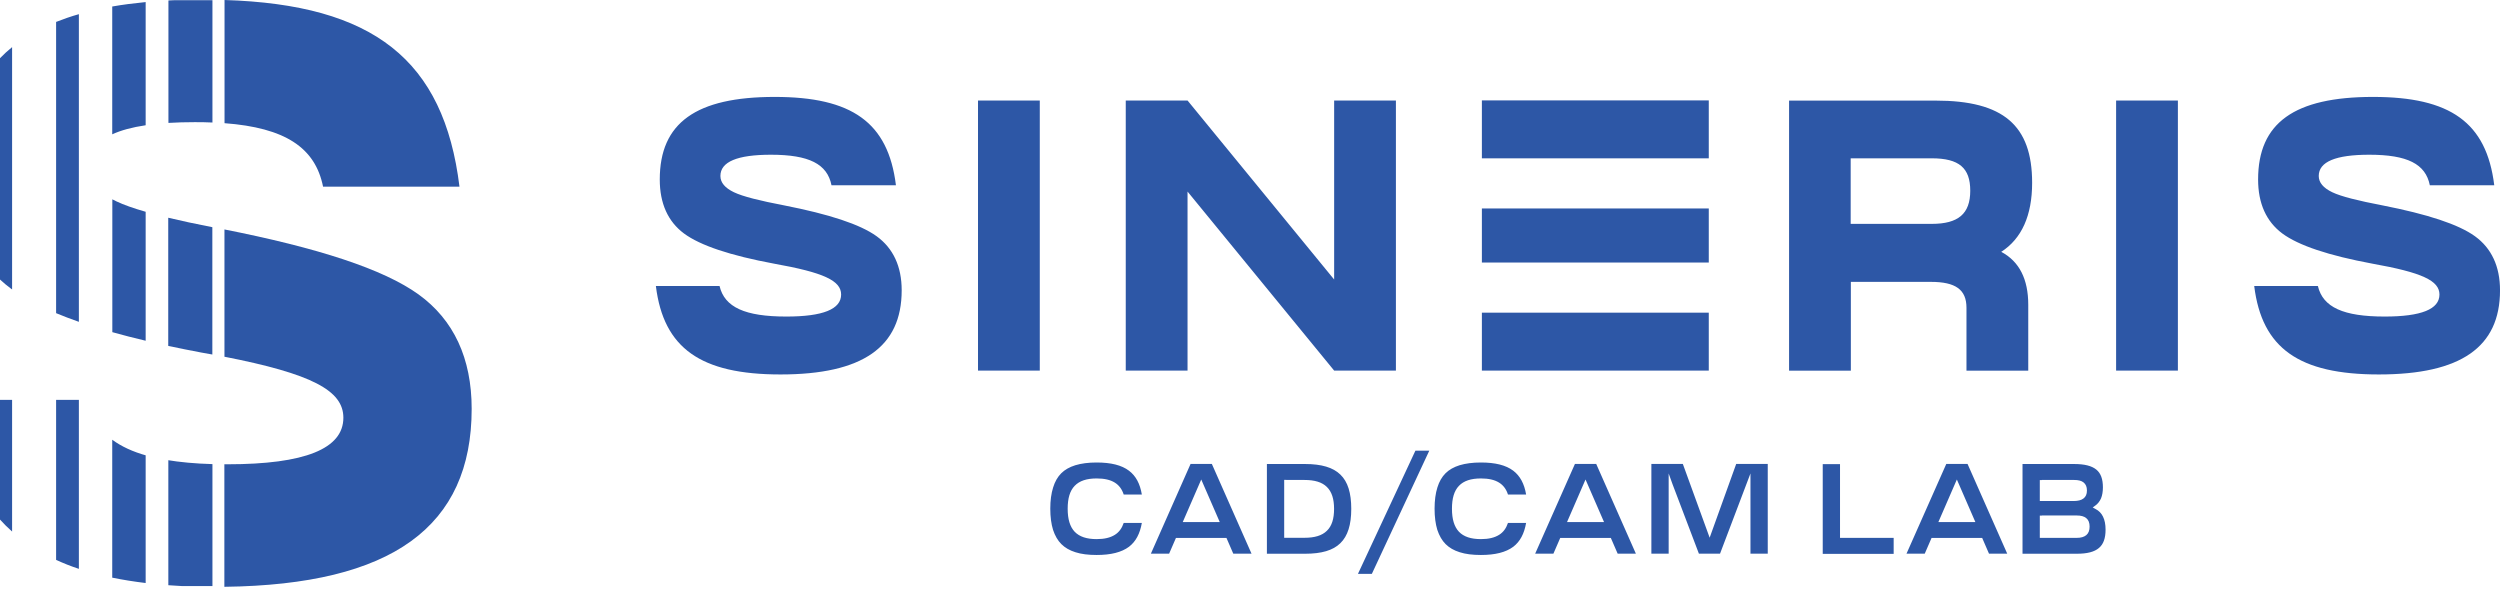 <svg xmlns="http://www.w3.org/2000/svg" width="129" height="31" viewBox="0 0 129 31" fill="none"><path fill-rule="evenodd" clip-rule="evenodd" d="M116.318 14.764C116.717 17.972 118.628 19.322 122.747 19.322C126.988 19.322 129.001 17.908 129.001 14.979C129.001 13.746 128.562 12.81 127.709 12.191C126.851 11.572 125.262 11.055 122.932 10.597C121.68 10.358 120.802 10.139 120.344 9.919C119.886 9.7 119.647 9.422 119.647 9.081C119.647 8.345 120.524 7.984 122.255 7.984C124.224 7.984 125.16 8.462 125.379 9.558H128.703C128.304 6.312 126.432 5.001 122.45 5.001C118.389 5.001 116.518 6.337 116.518 9.261C116.518 10.494 116.937 11.43 117.77 12.049C118.609 12.668 120.159 13.185 122.411 13.604C124.979 14.062 125.876 14.482 125.876 15.198C125.876 15.954 124.94 16.334 123.049 16.334C120.919 16.334 119.861 15.856 119.603 14.759H116.318V14.764ZM112.379 19.122V5.186H109.191V19.122H112.379ZM95.495 8.169H99.677C101.09 8.169 101.665 8.666 101.665 9.841C101.665 11.035 101.046 11.552 99.677 11.552H95.495V8.169ZM95.495 14.545H99.638C100.91 14.545 101.47 14.945 101.47 15.88V19.127H104.658V15.725C104.658 14.409 104.2 13.492 103.264 12.995C104.317 12.317 104.858 11.123 104.858 9.432C104.858 6.463 103.367 5.191 99.881 5.191H92.316V19.127H95.504V14.545H95.495ZM88.173 8.169V5.181H76.465V8.169H88.173ZM88.173 13.546V10.758H76.465V13.546H88.173ZM88.173 16.134H76.465V19.122H88.173V16.134ZM61.277 9.885L68.842 19.122H72.029V5.186H68.842V14.423L61.277 5.186H58.089V19.122H61.277V9.885ZM53.653 19.122V5.186H50.465V19.122H53.653ZM33.844 14.764C34.243 17.972 36.154 19.322 40.273 19.322C44.514 19.322 46.527 17.908 46.527 14.979C46.527 13.746 46.088 12.81 45.235 12.191C44.377 11.572 42.788 11.055 40.458 10.597C39.206 10.358 38.328 10.139 37.87 9.919C37.412 9.7 37.173 9.422 37.173 9.081C37.173 8.345 38.05 7.984 39.781 7.984C41.75 7.984 42.686 8.462 42.905 9.558H46.23C45.83 6.312 43.958 5.001 39.976 5.001C35.915 5.001 34.044 6.337 34.044 9.261C34.044 10.494 34.463 11.43 35.296 12.049C36.135 12.668 37.685 13.185 39.937 13.604C42.505 14.062 43.402 14.482 43.402 15.198C43.402 15.954 42.467 16.334 40.575 16.334C38.445 16.334 37.387 15.856 37.129 14.759H33.844V14.764Z" fill="#2D57A6"></path><path fill-rule="evenodd" clip-rule="evenodd" d="M54.766 28.076C54.951 28.261 55.195 28.403 55.492 28.495C55.794 28.593 56.16 28.637 56.584 28.637C57.32 28.637 57.871 28.5 58.256 28.213C58.607 27.945 58.821 27.54 58.919 26.984H57.983C57.89 27.257 57.744 27.462 57.525 27.598C57.291 27.745 56.983 27.818 56.589 27.818C56.072 27.818 55.702 27.696 55.453 27.438C55.209 27.179 55.092 26.789 55.092 26.253C55.092 25.717 55.204 25.327 55.453 25.069C55.702 24.81 56.072 24.688 56.589 24.688C56.983 24.688 57.291 24.757 57.525 24.903C57.744 25.039 57.895 25.244 57.983 25.517H58.919C58.826 24.961 58.611 24.557 58.256 24.289C57.876 24.001 57.325 23.865 56.584 23.865C56.16 23.865 55.794 23.913 55.487 24.006C55.19 24.099 54.946 24.235 54.761 24.42C54.575 24.606 54.434 24.849 54.342 25.151C54.244 25.459 54.195 25.824 54.195 26.248C54.195 26.672 54.244 27.038 54.337 27.34C54.439 27.647 54.58 27.891 54.766 28.076ZM60.742 27.759H63.286L63.637 28.568H64.578L62.531 23.938H61.434L59.386 28.568H60.327L60.678 27.759H60.742ZM62.774 26.94H61.029L61.984 24.742L62.94 26.94H62.774ZM67.341 28.573C68.185 28.573 68.784 28.403 69.164 28.027C69.545 27.657 69.725 27.077 69.725 26.258C69.725 25.439 69.549 24.859 69.164 24.489C68.784 24.118 68.185 23.943 67.341 23.943H65.372V28.573H67.341ZM66.371 24.766H67.307C67.834 24.766 68.214 24.878 68.467 25.127C68.721 25.376 68.838 25.746 68.838 26.258C68.838 26.775 68.721 27.145 68.467 27.389C68.214 27.637 67.834 27.75 67.307 27.75H66.264V24.762H66.371V24.766ZM70.788 29.611L73.751 23.255H73.035L70.071 29.611H70.788ZM74.594 28.076C74.78 28.261 75.023 28.403 75.321 28.495C75.623 28.593 75.989 28.637 76.413 28.637C77.149 28.637 77.699 28.5 78.085 28.213C78.436 27.945 78.65 27.54 78.747 26.984H77.811C77.719 27.257 77.573 27.462 77.353 27.598C77.119 27.745 76.812 27.818 76.418 27.818C75.901 27.818 75.53 27.696 75.282 27.438C75.038 27.179 74.921 26.789 74.921 26.253C74.921 25.717 75.033 25.327 75.282 25.069C75.53 24.81 75.901 24.688 76.418 24.688C76.812 24.688 77.119 24.757 77.353 24.903C77.573 25.039 77.724 25.244 77.811 25.517H78.747C78.655 24.961 78.436 24.557 78.085 24.289C77.704 24.001 77.153 23.865 76.413 23.865C75.989 23.865 75.623 23.913 75.316 24.006C75.019 24.099 74.775 24.235 74.59 24.42C74.404 24.606 74.263 24.849 74.17 25.151C74.073 25.459 74.024 25.824 74.024 26.248C74.024 26.672 74.073 27.038 74.165 27.34C74.268 27.647 74.409 27.891 74.594 28.076ZM80.575 27.759H83.12L83.471 28.568H84.411L82.364 23.938H81.267L79.215 28.568H80.156L80.507 27.759H80.575ZM82.603 26.94H80.858L81.813 24.742L82.769 26.94H82.603ZM86.303 24.986L87.663 28.568H88.754L90.324 24.43V28.568H91.216V23.938H89.588L88.218 27.745L86.834 23.938H85.211V28.568H86.103V24.43L86.303 24.986ZM97.713 28.573V27.754H94.945V23.948H94.053V28.578H97.713V28.573ZM99.736 27.759H102.281L102.632 28.568H103.572L101.525 23.938H100.429L98.376 28.568H99.317L99.668 27.759H99.736ZM101.764 26.94H100.019L100.974 24.742L101.93 26.94H101.764ZM107.16 28.573C107.691 28.573 108.067 28.481 108.305 28.276C108.539 28.081 108.647 27.769 108.647 27.33C108.647 27.057 108.603 26.838 108.515 26.658C108.432 26.487 108.305 26.355 108.135 26.268L107.984 26.185L108.125 26.082C108.252 25.99 108.344 25.868 108.413 25.717C108.476 25.561 108.51 25.371 108.51 25.147C108.51 24.723 108.403 24.42 108.169 24.23C107.93 24.035 107.555 23.943 107.024 23.943H104.362V28.573H107.16ZM105.361 26.599H107.16C107.379 26.599 107.54 26.643 107.652 26.736C107.769 26.833 107.823 26.974 107.823 27.174C107.823 27.369 107.769 27.515 107.652 27.613C107.54 27.706 107.379 27.754 107.16 27.754H105.254V26.604H105.361V26.599ZM105.361 24.766H107.024C107.243 24.766 107.404 24.805 107.511 24.893C107.628 24.986 107.686 25.122 107.686 25.308C107.686 25.498 107.628 25.634 107.501 25.727C107.384 25.814 107.218 25.853 106.989 25.853H105.254V24.771H105.361V24.766Z" fill="#2D57A6"></path><path fill-rule="evenodd" clip-rule="evenodd" d="M11.582 30.279C20.233 30.172 24.338 27.179 24.338 21.096C24.338 18.483 23.412 16.505 21.598 15.193C19.785 13.887 16.417 12.79 11.484 11.82L11.582 11.84V18.405L11.552 18.401C16.095 19.288 17.718 20.151 17.718 21.554C17.718 23.153 15.739 23.957 11.733 23.957H11.577V30.279H11.582ZM10.962 0.01H9.008C8.901 0.015 8.793 0.019 8.691 0.024V6.342C9.115 6.317 9.568 6.303 10.056 6.303C10.373 6.303 10.675 6.307 10.962 6.322V0.01ZM7.516 0.107C6.912 0.166 6.337 0.239 5.791 0.336V6.931C6.244 6.722 6.819 6.566 7.516 6.463V0.107ZM4.07 0.731C3.656 0.848 3.266 0.985 2.895 1.131V16.159C3.261 16.31 3.651 16.461 4.07 16.607V0.731ZM0.624 2.432C0.4 2.613 0.195 2.803 0 3.003V14.423C0.18 14.589 0.37 14.75 0.57 14.896L0.624 14.935V2.432ZM5.791 17.138C6.332 17.289 6.907 17.44 7.516 17.582V10.928C6.887 10.748 6.381 10.568 6.01 10.392C5.937 10.358 5.864 10.319 5.796 10.285V17.138H5.791ZM8.686 17.85C9.232 17.967 9.797 18.079 10.387 18.191C10.582 18.225 10.772 18.259 10.957 18.293V11.723C10.109 11.557 9.349 11.396 8.681 11.235V17.85H8.686ZM9.388 30.241H10.962V23.948C10.075 23.923 9.286 23.85 8.589 23.733L8.686 23.748V30.197C8.915 30.216 9.149 30.231 9.388 30.241ZM7.565 23.509C6.848 23.309 6.259 23.036 5.791 22.69V29.807C6.337 29.919 6.912 30.011 7.516 30.084V23.494L7.565 23.509ZM4.07 20.633H2.895V28.89C3.266 29.061 3.656 29.217 4.07 29.353V20.633ZM0.624 20.633H0V26.809C0.195 27.028 0.405 27.233 0.624 27.428V20.633ZM11.582 6.356C14.716 6.59 16.266 7.619 16.67 9.632H23.709C22.905 3.071 19.254 0.239 11.586 0V6.356H11.582Z" fill="#2D57A6"></path></svg>